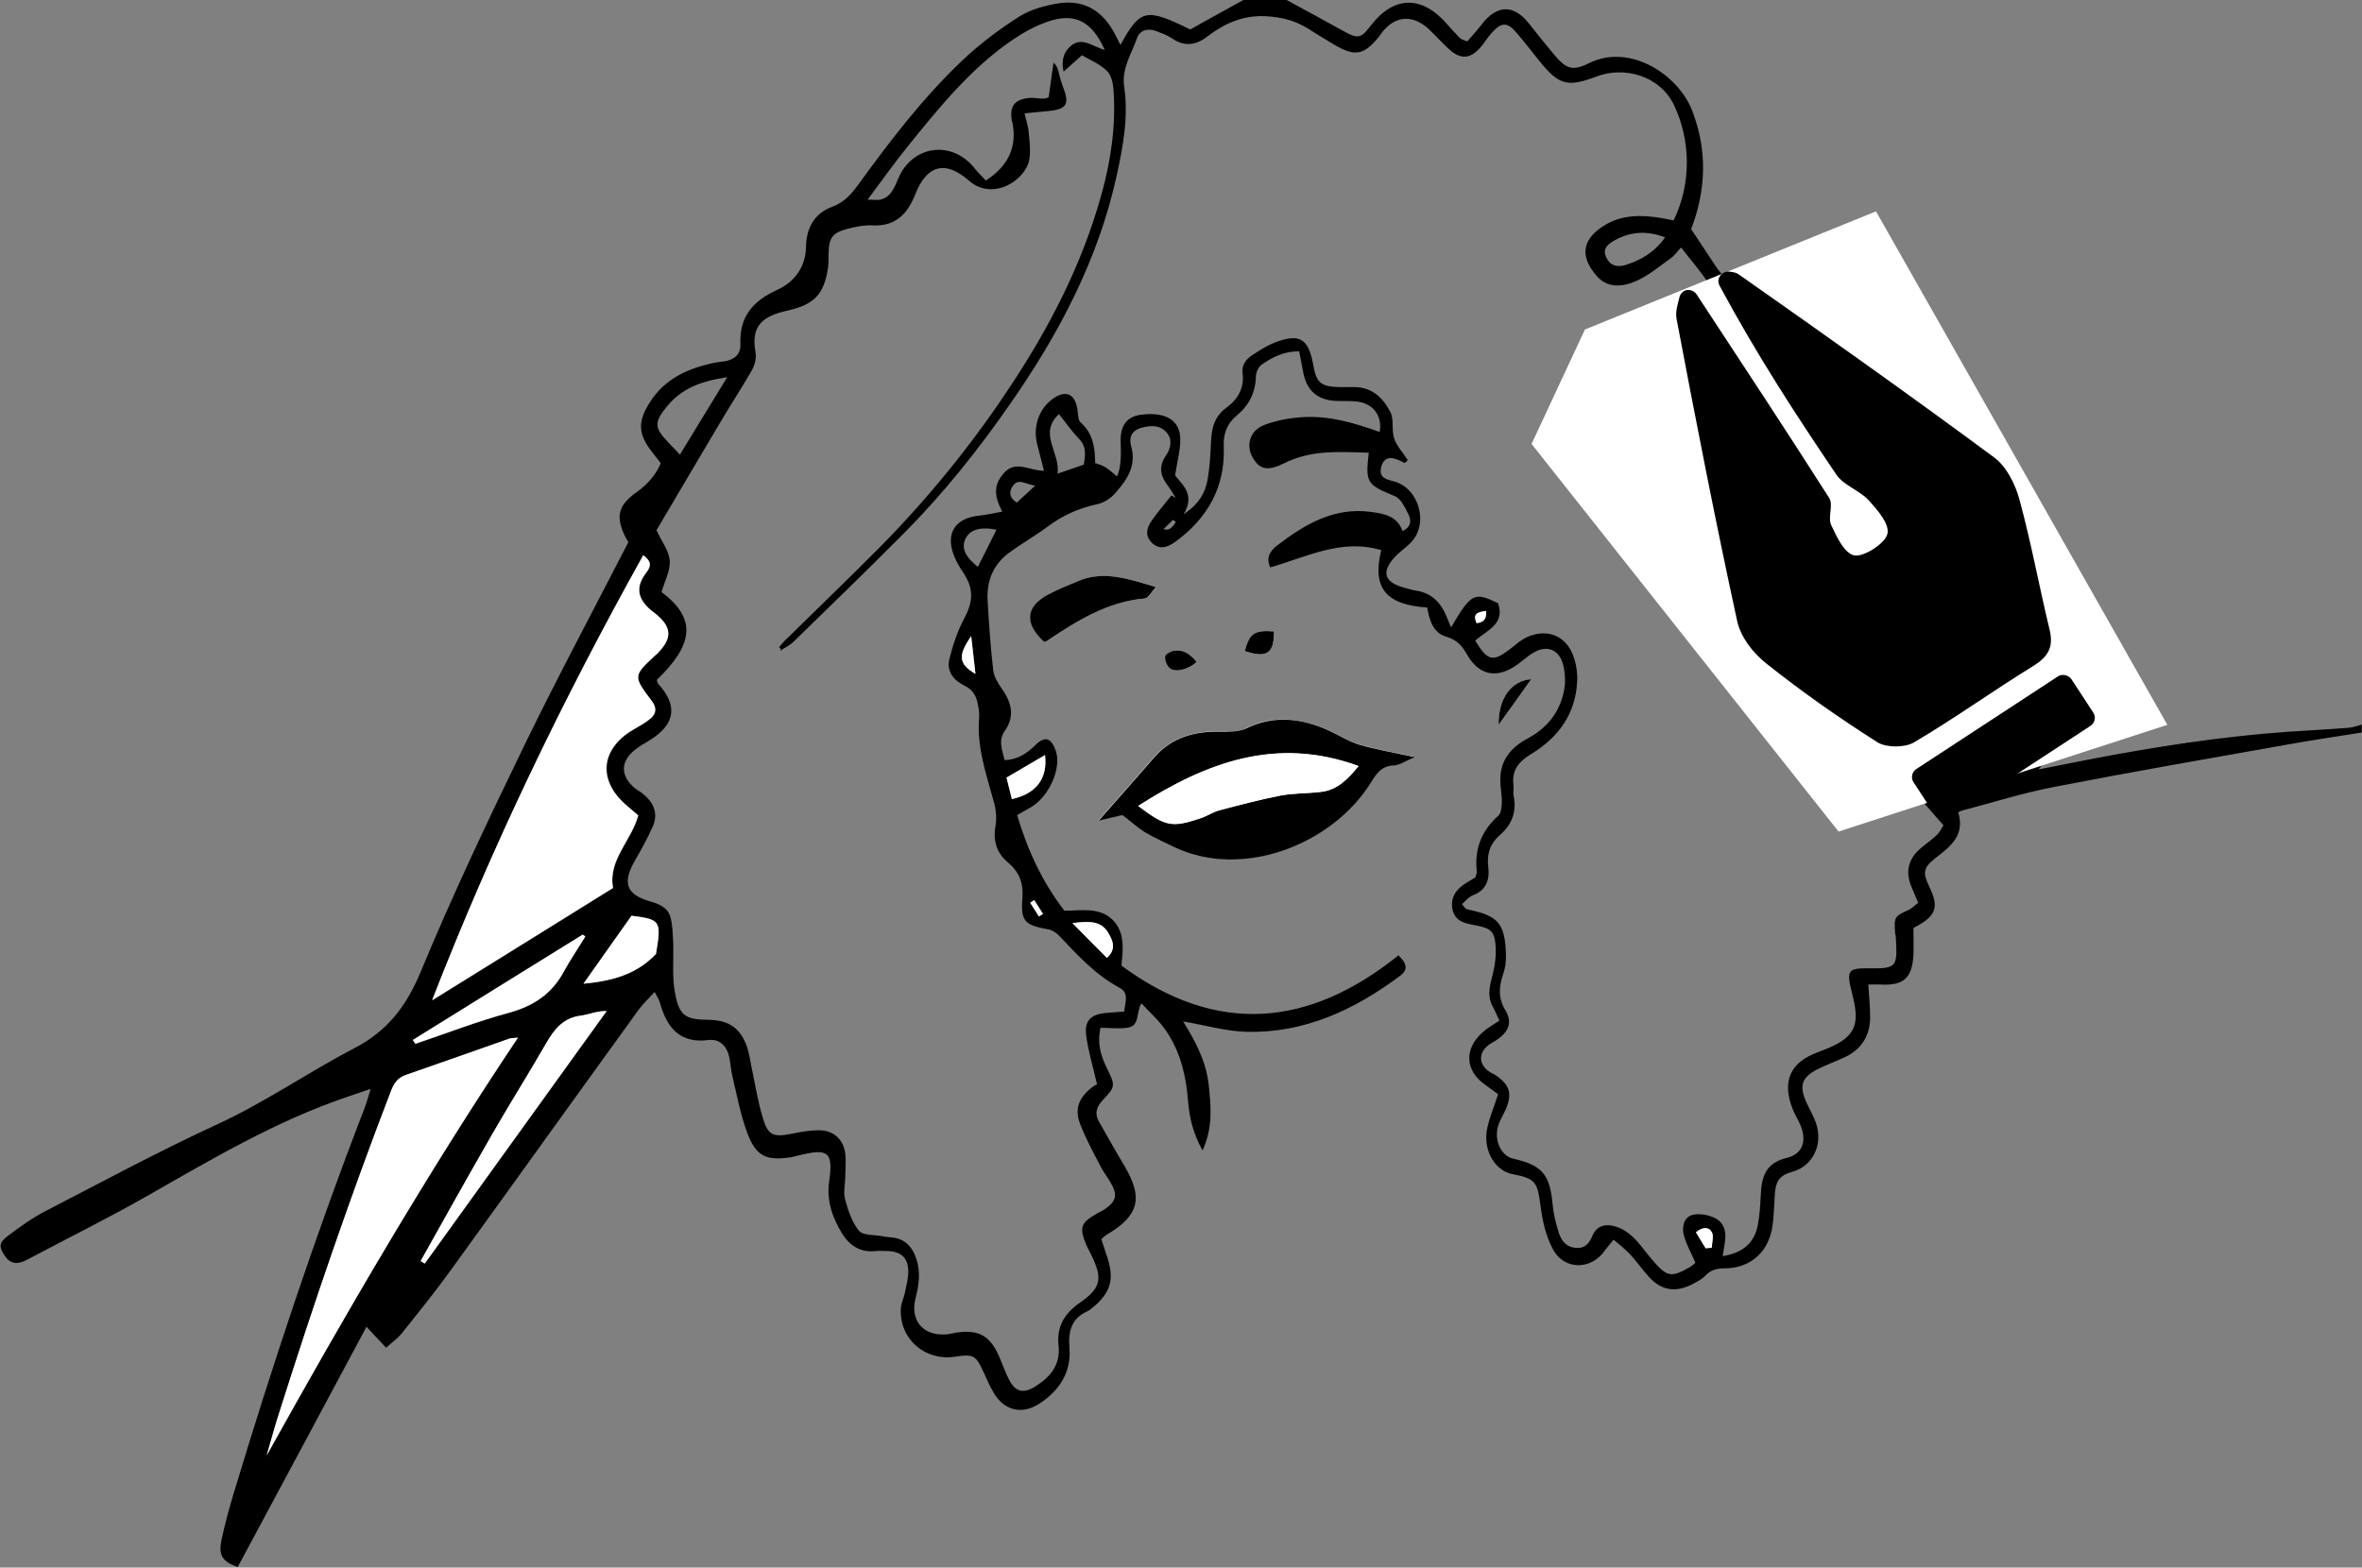 <?xml version="1.0" encoding="UTF-8"?>
<svg id="Calque_1" xmlns="http://www.w3.org/2000/svg" version="1.1" viewBox="0 0 889.4 590.4">
  <rect x="0" y="0" width="889.4" height="590.4" fill="#808080" stroke="none"/>
  <!-- Generator: Adobe Illustrator 29.8.2, SVG Export Plug-In . SVG Version: 2.1.1 Build 3)  -->
  <defs>
    <style>
      .st0 {
        fill: #fff;
      }
    </style>
  </defs>
  <path class="st0" d="M532.9,285.1c-8.4-1.8-14.9-2.9-21.1-4.7-4-1.2-7.5-3.6-11.4-5.3-10.3-4.6-20.7-6-31.4-.8-2.6,1.3-6.1,1.3-9.2,1.2-9.8-.3-18.5,2-25.3,9.7-6.7,7.7-13.5,15.4-20.9,23.8,3.4-.8,6.1-1.5,8.9-2.1,2.9,2.2,5.6,4.7,8.7,6.6,3.3,2.1,7,3.6,10.5,5.3,25.8,12.6,59.8-.9,74.3-24,2.2-3.5,4-6.4,8.7-6.6,2.2,0,4.4-1.7,8.1-3.2Z"/>
  <path class="st0" d="M393.2,241.8c.2,0,.5,0,.7-.1,11.4-7.7,22.9-15.2,37.3-16.3,1.3-.1,2.3-2.3,4.2-4.3-10.5-3.1-19.6-6.2-29.2-2.3-3.9,1.6-7.8,3.1-11.4,5.1-8.7,4.6-9.1,10.9-1.5,17.9Z"/>
  <path class="st0" d="M479.7,237.8c-7.4-.5-9,.6-11,7.4,8.2,2.8,11.1.9,11-7.4Z"/>
  <path class="st0" d="M564.3,273c4.5-6.3,8.5-11.8,12.3-17.2-7.4.6-12.5,7.2-12.3,17.2Z"/>
  <path class="st0" d="M450.6,249.3c-2.4-3.1-5.1-4.8-8.6-4.2-1.2.2-3.2,1.4-3.3,2.2,0,1.5.7,3.4,1.8,4.4,2,1.7,6.8.5,10.1-2.4Z"/>
  <path d="M484.5,0c7.1,3.9,14.2,7.7,21.2,11.6,5.5,3.1,6.7,3,10.4-1.9,8.7-11.3,19.2-11.6,28.7-.7,1.6,1.8,3.3,3.7,5,5.4.5.5,1.3.6,2.7,1.2,1.9-2.2,4-4.5,5.9-7,5.1-6.3,11.2-7.3,17.1,0,3.1,3.9,6.1,7.7,9.3,11.5,4.7,5.7,7,6.9,13.3,3.8,15.6-7.9,33.9,4.3,39.1,17.8,5.8,15.1,5.2,29.9-.4,44.6,3.1,4.6,6,9.1,9,13.6,2.8,4.2,6.2,7.6,10.9,9.7,1.6.7,3.3,1.4,4.4,2.6,8.8,9.3,20.4,13.4,32.2,17.1,5.1,1.6,9.8,4.6,14.7,6.9,3,1.4,6.2,2.4,9.2,3.7.9.4,1.7,1,2.4,1.6,14.5,13.6,25.1,29,24.6,50.1-.1,4.1,1.7,8.3,1.2,12.3-1,8.4-1.2,17.2-6.1,24.7-.6,1-1.1,2.1-1.6,3.1.7.4,1.2.9,1.5.8,8.4-3.4,8.8-3.7,14.2,3.4,6.3,8.4,11.7,17.4,17.6,26.2,1.4,2,2.6,4.2,4.1,6.1,3.7,4.8,3.7,7.5-.2,12.5-2.1,2.7-4.2,5.3-7.3,9.1,7.2-1.4,13-2.6,18.7-3.7,24.9-4.8,49.9-8.7,75.3-10.5,7.6-.5,15.2-.9,22.8-1.5,1.7-.1,3.3-.8,4.9-1.2v3c-9.5,1.5-19,2.9-28.4,4.6-29.3,5.2-58.7,10.3-88,16-11.8,2.3-23.3,6-35.6,9.2,2.8,8.9-2.9,13.1-8.4,17.4-4.7,3.7-5,5.5-2.5,10.7,3.9,8,2.7,11.3-5.9,15.7,0,3.3.1,6.7,0,10.1-.5,8.9-3.7,11.7-12.6,11.2-1.4,0-2.8,0-4.4,0,.3,4.5.7,8.5.7,12.6-.1,6.7-3.3,11.8-9.4,14.7-3.6,1.7-7.3,3-10.8,4.8-5.4,2.9-6.5,5.9-4.1,11.6,1,2.3,2.2,4.4,3.2,6.7,3.9,8.4.4,17.8-8.4,20.2-5.1,1.4-6.1,4.1-6.4,8.4-.3,4.4-.3,8.9-1.1,13.2-1.8,9.1-8.5,14.6-17.6,14.7-2.8,0-5.2.4-7.3,2.6-1.5,1.6-3.6,2.6-5.5,3.6-6.2,3-11.4,2-15.9-3-2.5-2.7-4.6-5.8-7.1-8.5-1.8-1.9-3.9-3.5-6.2-5.5-1.3,1.6-2.3,2.7-3.1,3.8-5.1,7.7-15.5,7.9-19.8-.3-2.6-4.8-3.9-10.6-4.6-16.1-1.2-9.1-1.8-10.4-10.6-12.1-6.2-1.2-10.8-8.2-9.7-16.1.7-4.5,2.7-8.8,4.3-14-1.3-.9-3-2.2-4.8-3.5-7.7-5.3-8.1-13.7-.9-19.9,1.8-1.6,3.9-2.8,6.2-4.3-.9-1.8-1.5-3.4-2.3-4.9-2.2-3.7-1.6-7.4-.5-11.4,1-3.7,1.6-7.7,1.4-11.5-.4-5.9-1.8-7-7.6-8.1-3.7-.7-7.5-1.3-8.6-5.7-1.1-4.8,1.4-8,5.3-10.4,1-.6,2.1-1.2,3.2-1.9.2-.8.6-1.5.6-2.1-1-8.5,1.7-15.5,8.1-21.2,1-.9,1.2-3,1.3-4.6.1-1.9-.2-3.9-.4-5.9-1-8.6,2.3-14.4,10.2-18.6,7.7-4.1,12.8-10.8,13.9-19.8.3-2.8,0-5.9-.8-8.6-1.6-5.1-5.9-6.7-10.6-4.1-2.4,1.3-4.3,3.2-6.6,4.8-7.5,5.3-14.1,4.1-18.7-3.7-1.9-3.4-3.8-5.7-7.9-6.9-5-1.4-6.4-6.4-7.2-11-15.6-1-20.8-7.4-17.3-21.6-14.9-4.5-28.2,2.6-41.8,6.5-2-4.5.9-6.9,2.8-8.4,10.3-7.9,21.4-14.4,35.2-12.5,5,.7,9.9,1.6,11.8,7.2,3.5-1.6,3.3-4.2,2.2-6.4-1.3-2.5-2.8-5.8-5-6.7-10.6-4.4-11.2-4.9-9.9-16.4-10.9-.3-21.6-1.2-31.9,4-6.1,3-8.9,2.2-11.2-1.2-3.5-5-2-11.1,3.9-13.3,4.5-1.7,9.5-2.6,14.4-2.9,10-.6,19.5,2.2,28.9,5.6,1.1-5.8-2.2-10.5-8-11.4-2.7-.4-5.4-.2-8.1-.3-7.2-.2-11.4-3.8-12.7-10.9-.5-2.6-1-5.1-1.5-7.8-5.9,0-10.2,2.3-14.2,5.1-1.2.8-2,2.8-2.1,4.3-.1,6.1-2.6,11-7.2,14.8-3.7,3.1-5.1,6.8-4.9,11.7.6,15.3-6.1,27-18.3,35.9-3.5,2.5-6.3,2.7-8.7.4-2.4-2.4-2.5-5.1,0-8.6,2.3-3.2,4.8-6.2,7.3-9.3.5.3,1,.6,1.6.9-1-1.6-2-3.3-3.1-4.8-2.7-3.5-3.3-7.1-.7-10.9,2-2.9,2.7-6.2.4-8.9-2.4-2.8-5.8-2.8-9.5-1.8-3.9,1.1-4.7,3.9-3.9,6.8,2.2,7.6-1.6,12.9-6.1,18-1.7,1.9-4.3,3.5-6.7,4-6.9,1.5-13,4.2-18.7,8.5-4.7,3.5-9.9,6.4-14.7,10-6,4.5-8.3,10.9-7.8,18.2.5,8.6,1.1,17.2,2.1,25.8.2,2.2,1.6,4.6,2.9,6.5,3.8,5.2,5.5,10.6,1.5,16.3-2.6,3.7-1.1,7-.1,11.1,4.8-.2,8.2-2.4,11.5-5.6,3.7-3.7,6.1-2.8,7.8,2.2,2.1,6.2-2.3,16.8-9.2,21-1.7,1-3.3,1.9-5.4,3.1,3.9,13.1,9.4,25.1,17.8,36,6.1,0,13.1-1.5,18.1,3.4,4.9,4.8,3.9,11.3,3.4,17.3,36,26.5,70.7,23.1,104.3-3.9,3,3,3.9,5.3.5,7.8-17.2,12.8-36,21.6-57.9,21-7.7-.2-15.4-2.5-23.7-3.9,4.6,7.4,8.6,14.9,9.6,23.6.9,8.2,1.7,16.4-2.3,25-3.4-6.2-4.9-12-5.4-18.2-.9-11.6-3.7-22.4-11.8-31.2-1.8-1.9-3.7-3.8-5.8-6-2.1,3.5-.6,8.3-4.9,9.1-3.3.6-6.8.1-10.5.1-1.3,5.5,0,10.1,2.1,14.6,3.5,7.2,3.8,7.3-1.4,12.8-2.4,2.6-2.9,5-1.3,7.9,3.2,5.6,6.3,11.2,9.6,16.7,7.2,12.1,5.5,18.8-6.8,26-.6.4-1.1.9-1.9,1.6.6,1.8,1.2,3.7,1.8,5.5,3.4,9.4,2,14.7-5.7,20.8-.4.3-.8.6-1.2.8-6.2,2.7-7.4,7.6-6.9,13.9.7,9.2-3.8,16.1-11.4,21-6.4,4.2-13.2,2.6-17.1-4.1-1.4-2.3-2.5-4.8-3.6-7.3-3.2-7-3.9-7.4-11.2-6.3-11.2,1.6-20.7-6.7-20.2-18,0-2.1,1.2-4.2,1.6-6.4.5-2.6,1.3-5.3,1.2-8-.1-4.8-2.6-7.1-7.3-7.4-1.7,0-3.5-.2-5.2,0-5.6.6-9.7-2.2-12.4-6.6-3.6-5.9-5.9-12.2-4.9-19.5,1.6-11.2-.2-12.7-11.2-10-1,.2-1.9.5-2.9.7-9.5,1.5-13.4-.2-16.7-9.1-2.6-6.9-3.9-14.2-5.6-21.3-.6-2.4-.7-4.9-1.2-7.3-.9-4.1-3.6-6.9-7.8-6.4-11,1.4-15.7-4.8-18.3-14-.3-1.2-1-2.2-2-4.1-2.3,2.5-4.4,4.5-6.1,6.8-23.6,32.6-47,65.3-70.6,97.9-5.9,8.2-12.3,16.1-18.6,24-1.5,1.8-3.5,3.2-5.8,5.3-2.5-2.7-4.6-4.9-7.4-7.9-16.3,30.4-32.4,60.6-48.5,90.5-5.8-2.1-7.3-4.4-6.1-10.2,1.3-6,2.9-12,4.7-17.9,14.7-48.7,30.7-96.9,49-144.3.8-2,1.4-4.2,2.5-7.7-3.6,1.2-6.2,2.1-8.8,3-26.6,9-50.6,23.2-74.8,37-15,8.6-30.5,16.2-45.7,24.3-3.1,1.6-6,2.2-8.4-1.3-2.3-3.3-2.4-5,.9-7.5,4.5-3.4,9.2-6.8,14.2-9.4,21.5-11.1,42.8-22.6,64.7-32.7,18.1-8.3,34.2-19.6,51.7-28.7,12.3-6.4,19.4-15.5,24.8-28.3,12.1-29.2,25.6-57.7,39.4-86.1,12.4-25.5,25.8-50.5,39-76.2-.1-.3-.7-1.1-1.1-1.9-3.8-7.8-2.8-12,4.3-17q6.3-4.5,9-10.8c-.9-1.2-1.8-2.5-2.9-3.8-5.7-7.1-6-11.8-1-19.5,5.5-8.5,13.9-12.3,23.2-14.4,1.7-.4,3.4-.5,5.1-.8,3.6-.7,5.8-2.7,5.6-6.6-.4-10.3,4.9-16.2,14-20.3,6.4-2.9,10.6-8.7,10.7-16.1.1-7.3,3.3-12.7,9.8-15.1,4.6-1.7,7.3-4.8,9.9-8.4,11.9-16.4,24.2-32.5,38.9-46.5,6.6-6.3,13.9-11.8,21.6-16.7,4.4-2.8,10-4.3,15.2-5.1,9.7-1.4,16.6,3.2,21,11.8.6,1.2,1.2,2.4,2,3.9,7.5-13.6,9.6-14,26.3-5.8C454.5,7.5,461.4,3.8,468.2,0c5.4,0,10.9,0,16.3,0ZM294.4,245.1c-.3-.5-.7-.9-1-1.4.6-.7,1.2-1.5,1.9-2.2,12.1-11.9,24.4-23.7,36.4-35.8,17.7-18,33.6-37.5,47.6-58.5,15.5-23.1,28.2-47.5,35.6-74.5,3.5-12.7,5.3-25.6,4.4-38.8-.2-2.5-.8-5.6-2.5-7.2-2.5-2.5-6.1-4-9.4-5.9-2.3,2.1-4.4,3.9-6.9,6.2-1-4.4.1-7.4,2.6-9.6,4.2-3.8,8.4.2,12.9,1.4-4.9-10.9-11.4-14.2-21.6-10.6-4.6,1.6-9,4-13.1,6.8-15.7,10.7-27.5,25.3-39.3,39.9-5.1,6.3-9.8,12.9-15.3,20.3,2.5,0,3.8.2,4.8,0,4.2-1.1,5.3-4.7,6.8-8.1,5.4-12.5,20.2-14.4,28.7-3.7,1.3,1.7,2.9,3.1,4.2,4.6q12.8-8.2,10-21.9c0-.2-.2-.5-.2-.7-.9-5.4,1-7.9,6.4-8.5,2.8-.3,5.9,1,7.5-.4.7-5,1.2-8.9,1.8-12.9,1.6,1.5,1.8,2.9,2.1,4.3.4,1.7.9,3.3,1.5,4.9,2.5,6.4,1.4,8.3-5.3,9-2.8.3-5.6.5-9.2.9.6,2.8,1.3,4.6,1.5,6.5.3,3.4.8,6.9.4,10.2-.9,8.2-13.7,16.7-22.9,8.6-8.9-7.8-15.9-5.8-20.2,5.3-2.9,7.3-7.4,12-16,11.6-3.1-.2-6.4.5-9.5,1.3-5.7,1.5-7,3.4-7.1,9.4,0,1.7,0,3.5-.2,5.2-1.5,10.1-5.2,13.9-15.3,16.2-9,2-13.9,5.4-12,15.7.4,2.1-.3,4.8-1.4,6.8-3.8,6.6-8,13-11.9,19.6-8.2,13.8-16.3,27.6-24,40.6,2.1,4.5,4.8,7.9,5,11.6.2,3.8-2,7.8-3.1,11.7,13.7,10.2,11.7,20.1-1.8,33.1.2.5.2,1,.5,1.4,7.6,8.3,6.5,15.4-3.3,21.4-1.7,1-3.4,2-5,3.2-5.9,4.4-6.1,10-.5,14.7.9.8,2.1,1.3,3,2.1,4.1,3.3,6,7.4,3.8,12.4-2,4.5-4.4,8.8-6.8,13-4.7,8.2-3.2,12.6,5.8,15.2,3.5,1,6.7,2.3,7.7,6.1.8,3,.8,6.2,1,9.4.2,6.4-.5,12.9.7,19.1,1.6,8.6,4,9.9,12.6,10,7.6.1,12,3.1,14.5,10.2.8,2.3,1.1,4.8,1.6,7.2,1.4,6.5,2.4,13.1,4.3,19.4,2,6.8,3.9,7.5,11,6.1,3.4-.7,6.8-1.3,10.2-1.3,5.5,0,9.3,3.5,9.9,9,.3,2.7,0,5.4,0,8.1,0,3-.8,6.1-.1,8.8,1.1,4.2,2.6,8.7,5.2,11.9,1.5,1.9,5.8,1.5,8.8,2.1,1,.2,2,.3,2.9.4,5.4.3,8.4,3.3,10,8.3,1.6,5,.9,9.7-.3,14.5-2.2,8.3,2.5,14.2,11,13.8,1.5,0,2.9-.5,4.4-.7,8.2-1.2,12.5,1.1,15.9,8.7,1.4,3.2,2.5,6.5,4.1,9.5,2.3,4.1,5.2,4.8,9.3,2.3,5.8-3.5,9.9-8.2,9.1-15.6-.8-7.1,2.2-12.1,8.1-16.2,7.9-5.5,8.5-9,4.4-17.6-.6-1.3-1.4-2.6-2-4-2.8-6.7-2.2-8.4,3.9-11.9,1.1-.6,2.2-1.1,3.2-1.8,4.2-3,4.7-5.3,2-9.9-1.2-2.1-2.8-4.1-3.9-6.3-2.6-5-5.3-10-7.4-15.3-2.4-5.9-.9-10.1,4.2-14.2,1-.8,2.1-1.3,2-1.2-1.6-6.8-3.2-12.2-4-17.7-1-6.1,1.4-8.7,7.6-9.2,2.1-.2,4.3-.3,6.6-.5.4-3.6,2-7-1.8-9-9.1-4.9-15.9-12.4-22.8-19.7-1.1-1.1-2.7-2.1-4.2-2.3-8.6-1.6-10.2-3-9.5-11.6.4-5.8-1.1-9.9-5.4-13.5-4.3-3.6-5.8-8.3-4.7-14,.4-2.5.2-5.4-.4-7.9-2.9-10.8-6.8-21.4-5.8-32.8.1-1.5-.1-3-.4-4.4-.5-3.2-1.6-5.8-5-7.5-4-1.9-7-5.3-5.8-10.1,1.3-5.2,3-10.4,5.5-15.1,3.5-6.5,3.8-11.4-.4-17.6-1.2-1.8-2.4-3.8-3.2-5.8-3.6-8.6.1-14.6,9.4-15.5,2.7-.3,5.4-.9,8.6-1.5-3-5.7-3.4-10,.6-14.5,4.6-5.1,9.6-.8,15.1-.9-.9-3.7-1.8-7-2.6-10.2-1.6-6.6.8-13.3,6.1-17,4.5-3.2,8-1.9,9,3.5.4,1.9.2,4.5,1.3,5.5,4.8,4.2,5.4,9.7,5.5,15.3,1.5.6,2.7.8,3.7,1.5,1.6,1,3,2.3,4.5,3.5q1.8-3.3,1.4-12.6c-.3-6.4,2.2-9.9,7.7-10.6,8.7-1.1,14.2,1.7,14.7,8.3.3,4.2-1,8.5-1.9,14.5,1.9,3,8,6.8,3.2,14.7,5.7-3.8,8.1-8,9-12.9.8-4.6,1.1-9.3,1.3-13.9.2-5.4,1.1-10,6-13.5,4.1-3,6.6-7.3,5.9-12.8-.4-3.1,1.3-5.3,3.6-6.8,2.7-1.8,5.4-3.5,8.3-4.7,9.5-3.7,12.9-1.7,14.7,8.3,1.2,6.8,2.8,8.2,9.8,8.4,1.7,0,3.5,0,5.2,0,6.9-.2,11.2,3.9,14,9.3,1.5,2.8.4,6.9,1.5,10.1,1,2.9,3.4,5.4,5.1,8.1-.4.4-.7.7-1.1,1.1-1.2-.6-2.4-1.2-3.7-1.6-3.2-1-4.8.9-5.3,3.5-.7,3.8,2.2,4.3,4.9,5,9.5,2.6,13.2,16,6.4,23-1.7,1.8-3.8,3.2-5.5,4.9-6,6.1-4.8,10.2,3.5,12.3,1.2.3,2.4.7,3.6.9,6,.8,9.6,4.4,11.8,9.8.5,1.2,1,2.4,1.7,4.1,7.6-12.9,8.7-13.5,17.7-9.1,2.8,8-4.5,10.3-8.6,14.1,4.6,7.6,6.6,8.1,12.8,3.4,1.8-1.3,3.4-2.9,5.3-4,6.3-3.7,14.8-3.1,18.5,5.5,1.3,3.1,1.9,6.7,1.8,10-.4,12.4-7,21.5-17.2,27.7-4.8,2.9-7.5,6.1-6.8,11.8.2,1.2-.2,2.5,0,3.7,1.3,6.1-.4,11-5.2,15.2-3.5,3-4.9,6.9-4.3,11.9.6,4.5-.6,8.8-5.8,10.7-1.6.6-2.7,2.2-4.1,3.3.9,1.1,1.2,1.6,1.5,1.8,1.2.4,2.4.6,3.6.9,8,2,10.6,4.9,11.3,13.2.3,3.4.3,7.1-.8,10.2-1.7,5-2.1,9.2.8,14,2.7,4.5,1.2,8.1-3.5,11.2-1.2.8-2.6,1.4-3.7,2.5-2.9,2.8-2.6,6.4.5,8.9,1,.8,2.1,1.2,3.2,1.9,5.1,3.6,6.1,6.8,3.6,12.7-.9,2-2.1,3.9-2.8,6-1.8,5.5,1,11.6,5.6,12.6,10.8,2.4,13.8,5.9,14.8,16.9.3,3.6,1.2,7.3,2.3,10.8,1,3.2,2.9,5.7,6.7,5.9,3.4.2,4.9-1.9,6-4.5,1.7-4.1,5.2-4.6,8.6-3.6,2.5.7,4.9,2.3,6.8,4.1,2.8,2.7,5,6.1,7.6,9,5.2,6,6.8,6.2,13.8,2.2.8-.5,1.5-1.2,2-1.6-1.5-3.6-3.4-6.8-4.3-10.2-.8-2.9-.3-6.6,2.8-7.7,2.5-.8,5.8-.3,8.3.8,3.5,1.4,4.9,4.7,4.4,8.6-.2,1.8-.6,3.7-.9,6,7.5-1.2,11.9-4.9,13.2-11.7.7-3.6.9-7.3,1.1-11,.3-6.8,1.5-12.3,9.8-14.3,6.3-1.5,7.7-6.9,4.9-12.9-.8-1.8-1.9-3.5-2.6-5.3-4.4-10.9-.4-17.4,7.5-20.8,2-.9,4.1-1.6,6.2-2.5,9.4-4.1,11.5-8.5,9-18.8-.2-1-.5-1.9-.7-2.9-1.8-7.3-1.1-8.3,6.4-8.2,10.6.1,11-.3,10.4-11.1,0-.7-.2-1.5-.3-2.2-.4-6.2-.3-6.2,5.3-8.8,1.2-.6,2.2-1.7,3.4-2.6-1-2.4-1.9-4.4-2.7-6.4-2.2-5.5-.9-10.2,3.5-14,2.1-1.8,4.3-3.3,6.3-5.2,1.1-1.1,1.8-2.6,2.4-3.6-3.7-4.3-7.2-8-10.2-11.9-2.5-3.3-4.8-6.8-6.8-10.4-3.6-6.4-7.1-12.9-10.3-19.6-1.5-3.1-2.4-6.6-3.9-10.9-4-.7-9-1.4-14-2.4-12-2.6-21.3-9.8-30.8-16.9-17.7-13.3-24.8-32.1-28.1-52.8-1.2-7.4-.9-15.2,0-22.7,1.8-15,3.6-29.9-.6-44.8-.9-3.1,1.1-4.6,3.6-5.4,3.2-1,4.5,1.2,5.4,3.6,4.4,11.9,11.8,22.1,18.5,32.8,11.2,17.8,21.6,36,32.4,53.9,6,9.9,11.5,20.2,18.5,29.4,3.7,4.9,8.5,8.9,10.6,14.9.1.4,0,.9,0,1.1-1.2,1.3-2.4,2.5-4.2,4.5,2.8.6,5,1.8,6.9,1.4,2.5-.5,4-3.2,6.9-3.8,1.3-.3,1.8-4.2,2.6-6.5-1.1-.9-2.2-1.5-2.9-2.4-.7-.9-1.1-2.2-1.6-3.3-8.4-19.7-20.5-37.1-31.9-55-16.3-25.6-32.3-51.4-48.6-76.9-3-4.7-6.7-8.8-10.3-13.5-1.5,1.6-2.5,3.1-3.8,4-4.2,3-8.2,6.4-12.8,8.5-5,2.3-10.9,3.1-15.1-1.7-6.5-7.4-5.8-14,3.3-19.4,6.5-3.8,13.7-3.7,20.9-2.5,1.6.3,3.3.6,4.7.9,6.8-13.9,6.4-30.2.2-43.3-5.4-11.4-19-14.8-29.2-10.9-10.9,4.1-14.1,3.4-21.6-5.9-2.8-3.5-5.5-7-8.4-10.4-3.6-4.3-5.8-4.3-9.6,0-1.5,1.6-2.6,3.6-4.1,5.3-3.9,4.5-7.6,4.7-12,.6-2.7-2.5-5.2-5.3-7.9-7.8-5.9-5.2-12.3-4.6-17.1,1.5-.5.6-.8,1.2-1.3,1.8-5.6,6.8-8.9,7.5-16.5,3.1-3.4-2-6.8-4.1-10.1-6.2-4.9-3.1-10.2-4.4-16.1-4.7-8.5-.4-15.4,2.7-21.8,7.6-4.4,3.4-8.8,4-13.6.6-1.8-1.2-4-1.9-6-2.7-3-1.1-5.9-.1-6.9,2.6-2.1,6-5.9,11.6-4.9,18.3,1.7,11.4-.4,22.6-2.8,33.6-6.9,31.4-21.5,59.2-39.7,85.4-12.1,17.5-25.3,34.1-40.3,49.2-13.7,13.8-27.7,27.4-41.7,41-1.4,1.4-3.4,2.3-5.1,3.4ZM240.3,307.1c-2-1.7-3.5-2.9-4.9-4.2-10.2-9.3-9-20.8,2.9-27.9,2.3-1.4,4.8-2.7,6.8-4.4,2.1-1.8,2.3-3.9.4-6.5-7.1-9.4-7-9.5,1.3-17.2.2-.2.4-.3.6-.5,6-6,5.8-10.2-.9-15.5-.4-.3-.8-.6-1.2-.9-5.3-4.5-6.1-8.9-1.8-14.4,1.9-2.5,1.8-4.2-1.2-6.4-30.3,54.2-57,109.7-79.5,167.6,22.6-14,45.1-28,68.1-42.3-1.9-10.6,6.8-17.6,9.5-27.3ZM100.3,548.5c29.7-53.5,60.3-106.1,94.8-157.7-2,.2-2.7.2-3.3.4-13,4.5-26,9.2-39,13.7-3.2,1.1-4.5,3.4-5.6,6.3-15.2,39.5-28.9,79.6-41.7,120-1.8,5.7-3.4,11.6-5.1,17.3ZM158.4,474.9c.5.3,1,.7,1.6,1,22.8-31.7,45.7-63.4,68.5-95.1-3.7-.1-6.6,1.3-9.6,1.7-6.7.9-10.1,5.1-13.2,10.5-6.5,11.3-13.5,22.4-20,33.7-9.2,16-18.1,32.1-27.2,48.2ZM155.4,391.7c.3.5.6,1,1,1.5,11.6-3.9,23.1-8.4,34.9-11.6,9.4-2.5,16.4-7.1,21-15.6,2.4-4.5,5.4-8.8,8.1-13.2-.3-.2-.7-.4-1-.7-21.3,13.2-42.6,26.5-64,39.7ZM219.7,370.5c10.4-1,19.8-3.3,27.3-11.2,2.1-12.5,1.8-13-9.2-14.4-5.9,8.4-12,17-18.1,25.6ZM256.1,171.1c5.8-9.5,11.4-18.7,17.7-29-9.8,1.4-17.1,4.2-22.6,10.9-5,6.1-4.9,8.1.6,13.8,1.2,1.2,2.4,2.5,4.2,4.4ZM627,89.4c-7.1-2.7-13.1-2.1-19,1.1-2.5,1.4-4.7,3.1-3.2,6.4,1.4,3.1,4,3.9,7.3,2.9,5.7-1.8,10.7-4.6,14.9-10.4ZM398.7,156c-7.9,7.4.7,14.5-.5,22.4,4.1-1.4,7.1-2.4,9.9-3.4.6-3.7,1-6.7-1.6-9.5-2.7-2.8-4.9-5.9-7.8-9.6ZM381,300.9c9.3-2,13.6-7.8,12.5-16.6-4.7,2.8-9.4,5.5-14.5,8.5.6,2.5,1.3,5.2,2,8ZM403.9,347.7c4.8,4.8,8.8,8.9,12.9,13,3.8-3.3,2.1-6.8.4-9.6-2.7-4.4-7.3-4.2-13.3-3.5ZM368.2,213.5c2.4-4.7,4.6-9.1,7-14-5.1-1-9.6-.6-11.6,3.3-2.1,4.2.9,7.7,4.6,10.7ZM367.3,253.8c-.6-5.3-1.1-9.6-1.6-14.2-5,7.2-4.8,10.4,1.6,14.2ZM389.8,182.9c-3.8-.5-6.3-3-8.5.2-1.5,2.3-1.2,4.5,1.6,6.2,2.1-2,4-3.7,7-6.5ZM642.3,470.2c.8,0,1.5-.2,2.3-.2,0-2,.8-4.3,0-5.8-1.2-2.2-3.5-2.1-6,0,1.3,2.1,2.5,4.1,3.7,6.1ZM391.2,345.2c.5-.3,1.1-.7,1.6-1-1.1-1.7-2.2-3.5-3.3-5.2-.5.3-1,.6-1.5,1,1.1,1.7,2.2,3.5,3.3,5.2ZM556,234.7c2.7-.3,3.9-1.5,3.6-4.6-3.2.4-5.2.9-3.6,4.6ZM442.7,196.6c-.3-.3-.6-.6-1-.8-1.2,1.2-2.4,2.3-3.6,3.5,1.5.4,2.4,0,3.1-.7.6-.5,1-1.3,1.5-1.9Z"/>
  <path d="M532.9,285.1c-3.7,1.5-5.8,3.1-8.1,3.2-4.7.2-6.5,3.1-8.7,6.6-14.4,23.1-48.4,36.6-74.3,24-3.5-1.7-7.2-3.3-10.5-5.3-3.1-1.9-5.8-4.4-8.7-6.6-2.7.6-5.5,1.3-8.9,2.1,7.4-8.4,14.2-16.1,20.9-23.8,6.7-7.7,15.4-10,25.3-9.7,3.1,0,6.5,0,9.2-1.2,10.7-5.2,21-3.9,31.4.8,3.8,1.7,7.4,4.1,11.4,5.3,6.2,1.8,12.7,2.9,21.1,4.7ZM511.6,288.5c-31.1-11.4-57.5-1.3-83,15,10.4,7.8,12.6,8.2,23.8,4.5,2.3-.8,4.4-2.2,6.8-2.9,7.6-2,15.1-4,22.8-5.5,5-.9,10.2-.8,15.3-1.4,6.3-.7,10.3-4.9,14.3-9.8Z"/>
  <path d="M393.2,241.8c-7.6-7-7.1-13.3,1.5-17.9,3.7-2,7.6-3.5,11.4-5.1,9.6-4,18.7-.8,29.2,2.3-1.8,1.9-2.9,4.2-4.2,4.3-14.3,1.2-25.8,8.6-37.3,16.3-.2.1-.5,0-.7.1Z"/>
  <path d="M479.7,237.8c.1,8.3-2.7,10.2-11,7.4,1.9-6.8,3.6-7.9,11-7.4Z"/>
  <path d="M564.3,273c-.2-10,4.9-16.7,12.3-17.2-3.8,5.4-7.8,10.9-12.3,17.2Z"/>
  <path d="M450.6,249.3c-3.2,2.9-8,4.1-10.1,2.4-1.1-.9-1.9-2.9-1.8-4.4,0-.8,2-2,3.3-2.2,3.5-.6,6.1,1.1,8.6,4.2Z"/>
  <path class="st0" d="M240.3,307.1c-2.7,9.7-11.4,16.7-9.5,27.3-22.9,14.3-45.5,28.3-68.1,42.3,22.5-57.9,49.3-113.4,79.5-167.6,3,2.3,3.1,3.9,1.2,6.4-4.2,5.5-3.5,9.9,1.8,14.4.4.3.8.6,1.2.9,6.7,5.3,6.9,9.5.9,15.5-.2.2-.4.3-.6.5-8.3,7.7-8.4,7.8-1.3,17.2,1.9,2.5,1.7,4.7-.4,6.5-2,1.8-4.5,3-6.8,4.4-12,7.2-13.2,18.7-2.9,27.9,1.4,1.3,3,2.5,4.9,4.2Z"/>
  <path class="st0" d="M100.3,548.5c1.7-5.8,3.2-11.6,5.1-17.3,12.8-40.4,26.5-80.5,41.7-120,1.1-2.9,2.4-5.2,5.6-6.3,13-4.5,26-9.1,39-13.7.6-.2,1.3-.2,3.3-.4-34.5,51.6-65.1,104.3-94.8,157.7Z"/>
  <path class="st0" d="M158.4,474.9c9-16.1,18-32.2,27.2-48.2,6.5-11.3,13.5-22.4,20-33.7,3.1-5.4,6.5-9.7,13.2-10.5,3-.4,6-1.8,9.6-1.7-22.8,31.7-45.7,63.4-68.5,95.1-.5-.3-1-.7-1.6-1Z"/>
  <path class="st0" d="M155.4,391.7c21.3-13.2,42.6-26.5,64-39.7.3.2.7.4,1,.7-2.7,4.4-5.6,8.7-8.1,13.2-4.6,8.6-11.7,13.1-21,15.6-11.8,3.2-23.3,7.7-34.9,11.6-.3-.5-.6-1-1-1.5Z"/>
  <path class="st0" d="M219.7,370.5c6.1-8.6,12.1-17.2,18.1-25.6,11,1.4,11.3,1.9,9.2,14.4-7.5,7.9-16.9,10.2-27.3,11.2Z"/>
  <path class="st0" d="M381,300.9c-.7-2.8-1.4-5.5-2-8,5.2-3,9.8-5.8,14.5-8.5,1,8.8-3.2,14.5-12.5,16.6Z"/>
  <path class="st0" d="M403.9,347.7c5.9-.8,10.6-1,13.3,3.5,1.7,2.8,3.4,6.2-.4,9.6-4.1-4.1-8.1-8.2-12.9-13Z"/>
  <path class="st0" d="M367.3,253.8c-6.5-3.8-6.6-7-1.6-14.2.5,4.6,1,8.9,1.6,14.2Z"/>
  <path class="st0" d="M642.3,470.2c-1.2-2-2.4-4-3.7-6.1,2.5-2.1,4.9-2.1,6,0,.8,1.5,0,3.8,0,5.8-.8,0-1.5.2-2.3.2Z"/>
  <path class="st0" d="M391.2,345.2c-1.1-1.7-2.2-3.5-3.3-5.2.5-.3,1-.6,1.5-1,1.1,1.7,2.2,3.5,3.3,5.2-.5.3-1.1.7-1.6,1Z"/>
  <path class="st0" d="M556,234.7c-1.6-3.6.5-4.2,3.6-4.6.2,3-.9,4.3-3.6,4.6Z"/>
  <path class="st0" d="M511.6,288.5c-4,4.9-8,9.1-14.3,9.8-5.1.6-10.3.4-15.3,1.4-7.7,1.5-15.2,3.5-22.8,5.5-2.4.6-4.5,2.1-6.8,2.9-11.2,3.8-13.4,3.3-23.8-4.5,25.5-16.3,51.9-26.4,83-15Z"/>
  <polygon class="st0" points="596.8 124.1 706.4 79.6 816.1 273 692.3 313.2 576.7 167.2 596.8 124.1"/>
  <g>
    <path d="M635.6,109.2c1.3,0,2.5.6,3.2,1.6,16.7,25.5,33.6,51,50,76.8,1.6,2.5-.6,7.2.7,10.1,2.1,4.5,5,10.8,8.8,11.5,3.6.6,11.5-4.5,12.4-8.1.9-3.7-3.7-9-7-12.6-3.4-3.8-9.4-5.6-12.2-9.7-15.3-22.6-30.2-45.5-44-71.2-1.4-2.5.7-5.5,3.5-5.3,1.5.1,2.8.4,3.8,1.1,32.3,22.7,64.5,45.5,96.1,68.9,4.7,3.5,7.9,10,9.5,15.8,4.4,16.1,7.4,32.6,11.3,48.8,1.6,6.4,0,10.2-6.2,14-15.1,9.3-29.5,19.7-44.8,28.7-3.5,2.1-10.5,2-13.7,0-14.5-9.2-28.6-19.1-41.9-29.7-5-3.9-9.7-10-11-16.1-8.2-37.7-15.6-75.7-22.8-113.7-.5-2.5.4-5.4,1.1-8.2.4-1.5,1.7-2.7,3.3-2.7h0Z"/>
    <rect x="718.8" y="270.1" width="71" height="22.3" rx="3.6" ry="3.6" transform="translate(-30.8 459.2) rotate(-33.2)"/>
  </g>
</svg>